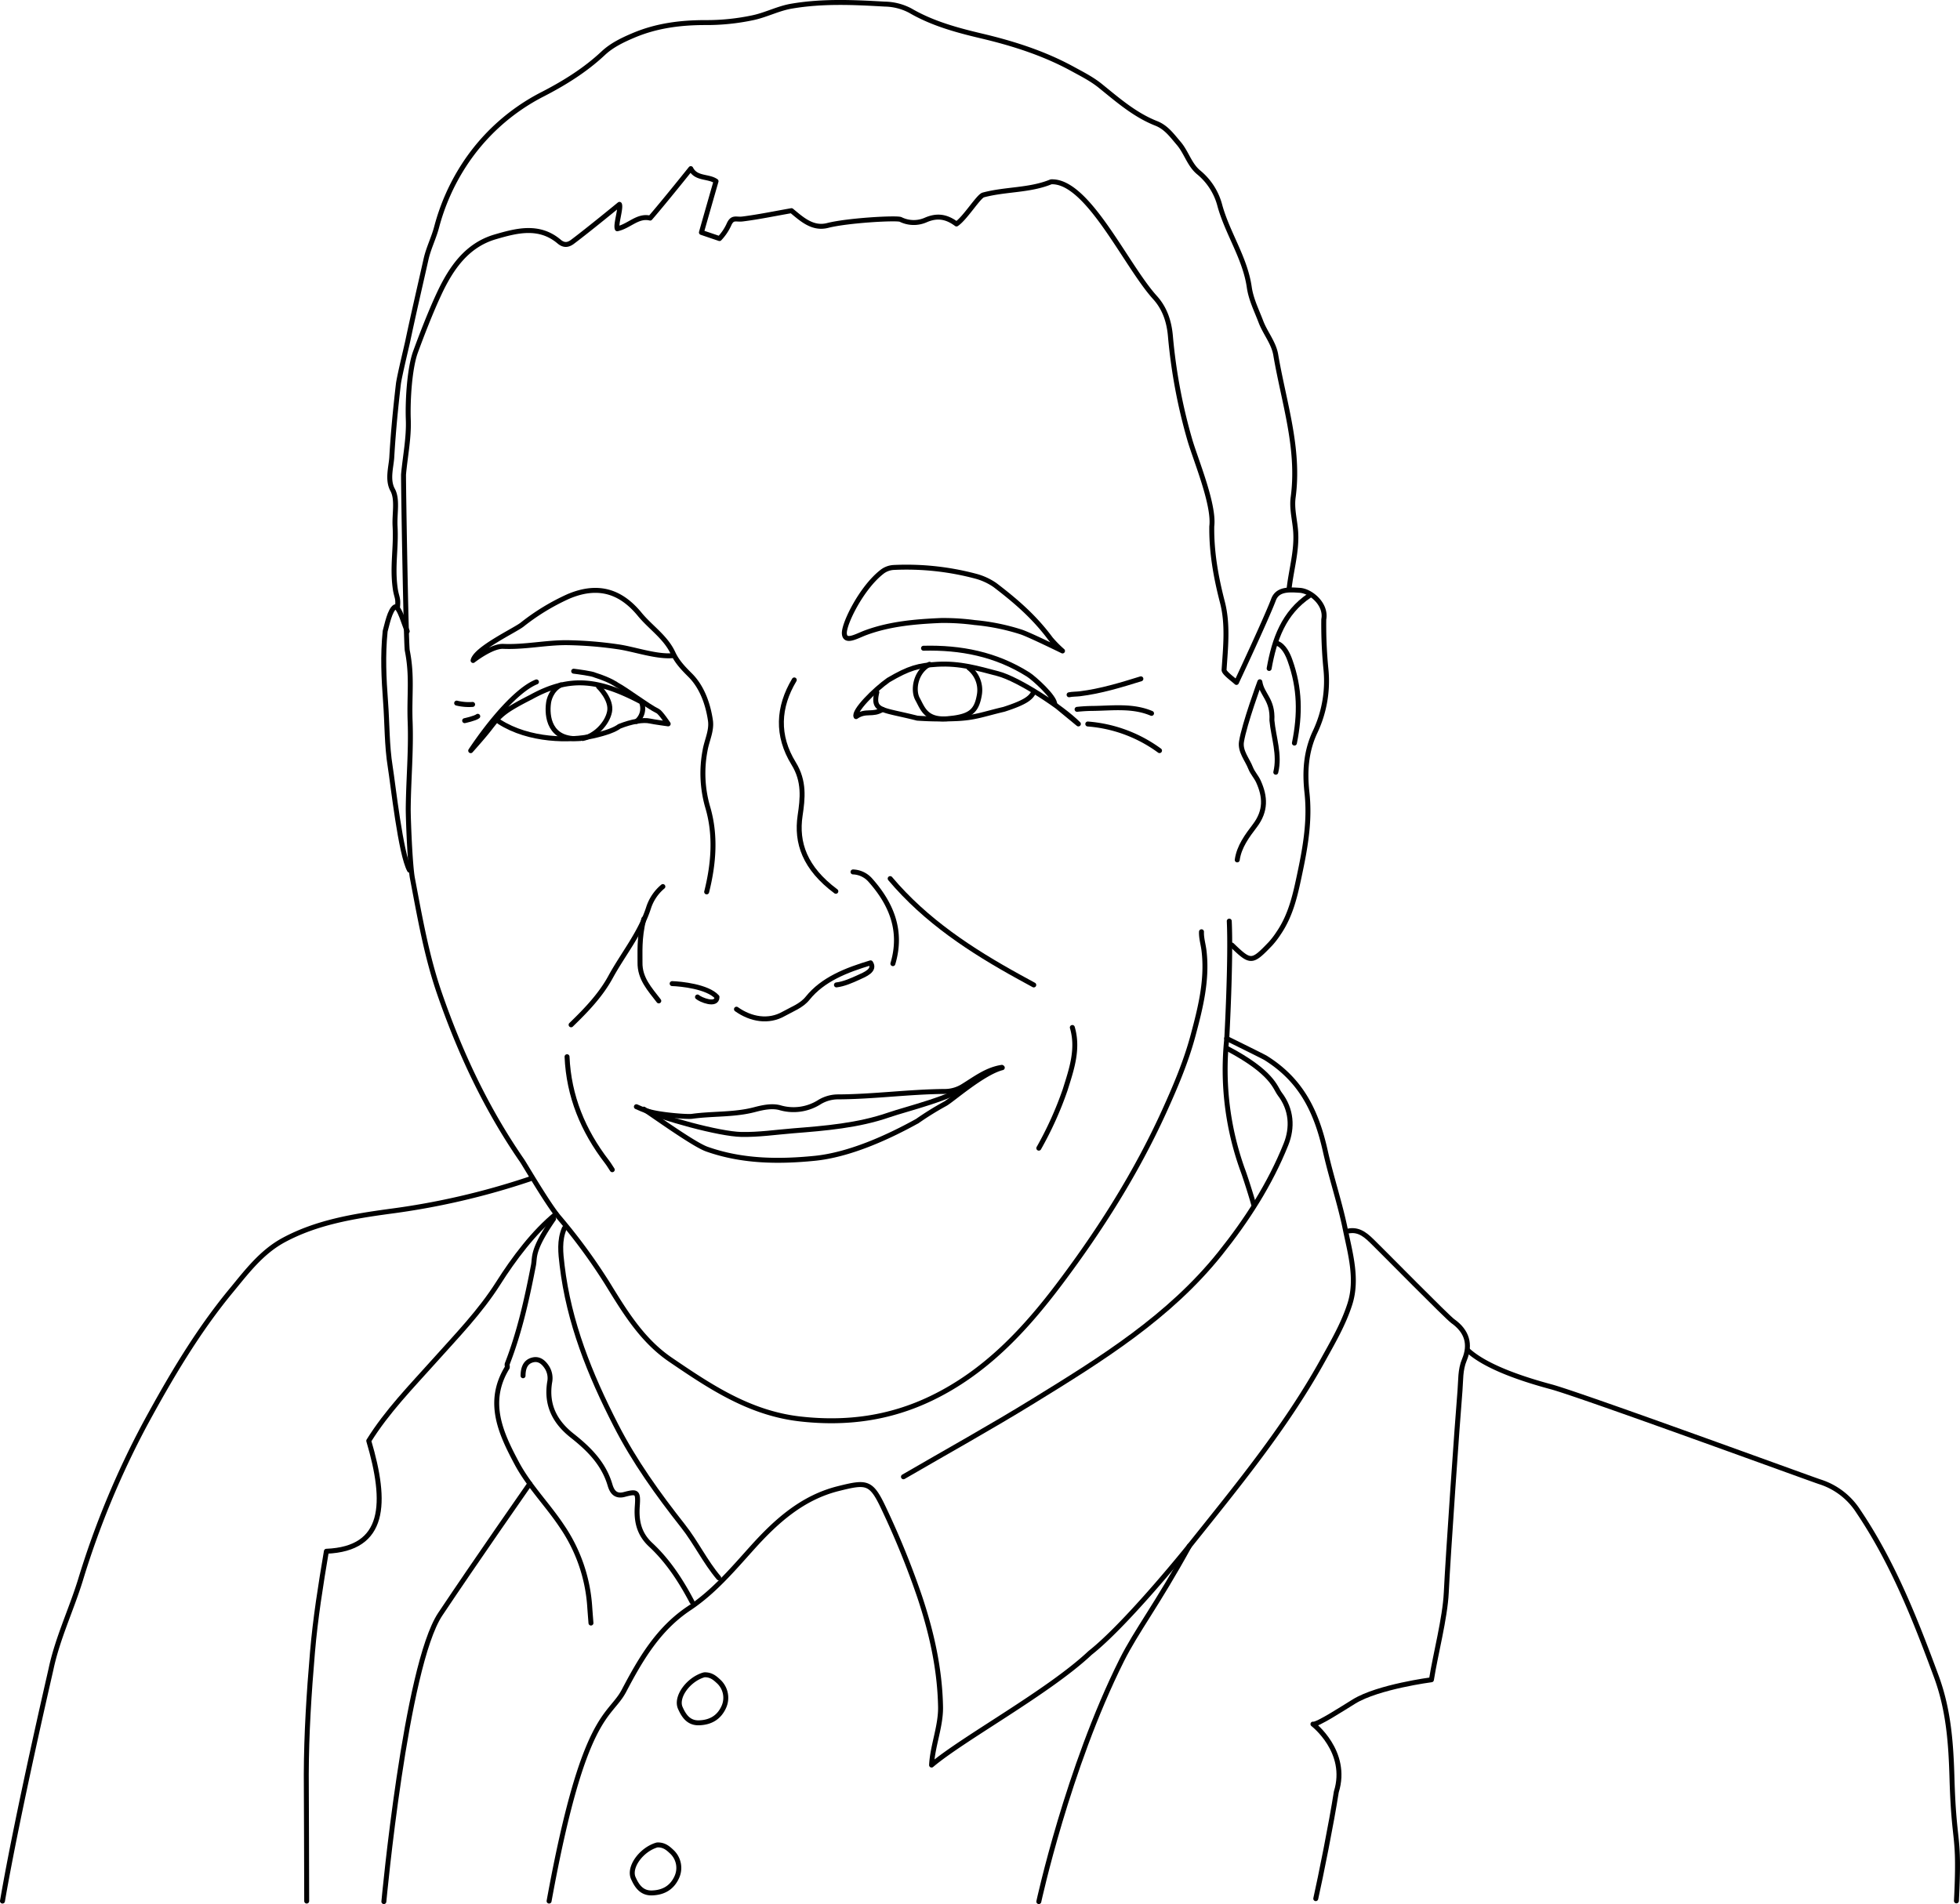 <svg xmlns="http://www.w3.org/2000/svg" id="Ebene_1" data-name="Ebene 1" viewBox="0 0 792.44 769.97"><defs><style>.cls-1{fill:none;stroke:#000;stroke-linecap:round;stroke-linejoin:round;stroke-width:2px;}</style></defs><path class="cls-1" d="M884.56,545.38c7.78,7.08,23.68,12,33.5,14.64,11.75,3.13,105.42,37.39,108.68,38.43a28.76,28.76,0,0,1,15.59,11.93c14,20.77,23,43.66,31.61,67,5,13.66,5.86,27.3,6.26,41,.83,28.31,3.21,21.17,1.8,49.54" transform="translate(-291 0.75)"></path><path class="cls-1" d="M505.2,476a299.39,299.39,0,0,1-56.95,13.13c-14.55,2-29.23,4.4-42.53,11.56-9.07,4.89-15.09,13-21.35,20.57-13.6,16.48-24.4,34.86-34.6,53.62a348.39,348.39,0,0,0-26.29,63.46c-3.75,12.07-9.27,23.55-11.89,36C311.24,676,298,733,292,768" transform="translate(-291 0.75)"></path><path class="cls-1" d="M515.79,490.16c-9,7.27-17.2,18.29-23.29,27.91-7.41,11.7-16.91,21.43-26,31.6-9.26,10.35-19,20.3-26.41,32.21,7.46,25.2,6.87,43.7-17.13,44.66-2.29,13.55-4.45,27.08-5.62,40.83-1.41,16.49-2.46,32.94-2.51,49.47,0,1.86.21,49.35.17,51.16" transform="translate(-291 0.75)"></path><path class="cls-1" d="M786.94,423.11c18.74,9.86,19.53,15.94,21.48,18.51,4.81,6.29,5.22,13.61,2.52,20.35-6.46,16.11-15.79,30.61-26.66,44.19-20.56,25.68-47.95,42.67-75.37,59.55-17.29,10.65-35.07,20.51-52.64,30.72" transform="translate(-291 0.75)"></path><path class="cls-1" d="M514.81,492.13c-8.88,12.82-7.45,15.34-8.13,18.8-2.62,13.5-5.58,26.94-10.59,39.82-.19.47.18,1.19-.06,1.58-8.46,13.88-2.57,26.49,3.92,38.66,4.9,9.17,12.39,16.67,18.16,25.33a65.36,65.36,0,0,1,11.29,32.25c.16,2.34.35,4.66.53,7" transform="translate(-291 0.75)"></path><path class="cls-1" d="M519.18,495.91c-2.12,4.89-1.5,10.14-.92,15C521,534,529.46,555,540,575.56c7.52,14.7,17,27.88,27.11,40.72,5.29,6.71,8.95,14.48,14.47,21" transform="translate(-291 0.75)"></path><path class="cls-1" d="M786.94,419.17c2.56,1.28,14.93,7.35,15.78,7.89,14,8.76,20.39,21,24.11,37.64,2.39,10.67,5.95,21.16,8.12,31.82,2,9.71,5,20,1.83,30-2.59,8.16-7,15.66-11.15,23.16-15,27-34.58,50.72-53.75,74.73-3.35,4.2-26.35,32.4-40.15,43.24C715,683.42,680.46,702.15,667.64,713c.39-7.8,3.78-15.75,3.63-23.57-.29-15.34-3.63-30.12-8.49-44.64a336.13,336.13,0,0,0-14.34-35.31c-5.22-11.17-6.88-11.18-18.52-8.27-14.63,3.65-25.23,13.31-34.75,23.88-7.95,8.84-15.6,17.89-25.51,24.48-12.51,8.32-19.63,20.55-26.37,33.36C537.43,694.07,527,691,513,768" transform="translate(-291 0.75)"></path><path class="cls-1" d="M682.43,437.9c-5.85,5.2-25.08,9.78-32.1,12.22-12.48,4.31-25.64,5.37-38.69,6.41-7,.56-13.86,1.61-21,1.46-8.65-.19-31.5-6.28-42.35-11.21" transform="translate(-291 0.75)"></path><path class="cls-1" d="M812.19,237.34c.85-7.71,3.19-15.25,2.66-23.11-.31-4.66-1.67-9.26-1-14,2.63-19.78-3.84-38.45-7.06-57.51-.83-4.87-4.25-8.77-6-13.39s-4-9-4.71-14c-1.7-11.72-8.69-21.56-11.84-32.78A25.69,25.69,0,0,0,775.68,69c-3.78-3.07-5-8.13-8.11-11.77-2.68-3.11-5-6.48-9.13-8.1-8.58-3.38-15.49-9.42-22.52-15.11-3.54-2.86-7.44-4.8-11.34-6.94-11.54-6.3-24-10.26-36.62-13.25-10.11-2.39-20-5.06-29-10.32A22.78,22.78,0,0,0,648.74.91c-12.55-.72-25.09-1.32-37.65.82-5.44.92-10.2,3.49-15.53,4.65a89.91,89.91,0,0,1-19.39,2c-10,0-19.71,1.22-29.09,5.2-4.49,1.9-8.8,4-12.22,7.22-7.27,6.81-15.64,12-24.33,16.49a82.73,82.73,0,0,0-32.18,29.13,86.84,86.84,0,0,0-10.83,24.7c-1.15,4.37-3.26,8.46-4.26,12.91-2.49,11.11-5.09,22.2-7.44,33.34-.39,1.86-3.41,14.3-3.75,17.2-1.14,9.83-2.1,19.69-2.67,29.56-.22,3.83-1.9,9.12.33,13.19,2.13,3.87.71,9.77,1,14.79.48,8.76-1.13,15.9,0,24.65.53,4.16,1.38,3.92,1,7.89" transform="translate(-291 0.75)"></path><path class="cls-1" d="M455.65,254.51c-1-2-3.15-10.16-4.93-9.86-2.13,1.22-3.3,7.45-4,9.86-1,9.86-.53,19.08.17,28.54.66,8.76.49,17.62,1.89,26.31,1.14,7.07,4.19,35.25,7.8,41.77" transform="translate(-291 0.75)"></path><path class="cls-1" d="M612.13,274.2c-6.58,11-7.23,22.46-.25,33.8,4.44,7.21,3.64,14.14,2.61,21.06-1.63,11,1.87,21.24,14.45,30.61" transform="translate(-291 0.75)"></path><path class="cls-1" d="M570.79,647c-4.47-8.48-9.65-16.5-16.71-23.07-4.69-4.36-5.86-9.5-5.42-15.64.4-5.72,0-6.11-5.25-4.71-4,1.07-5.17-1.81-5.8-3.93-2.58-8.63-8.53-14.52-15.23-19.81-7.06-5.56-10.58-12.41-9.17-21.54a8.23,8.23,0,0,0-1-6c-1.46-2.32-3.36-3.8-5.95-3.09-3,.81-3.75,3.49-3.79,6.36" transform="translate(-291 0.75)"></path><path class="cls-1" d="M703.92,254.83A86.86,86.86,0,0,0,685.09,251a95,95,0,0,0-13.46-.84c-10.38.44-20.78,1.31-30.59,4.93-3.62,1.33-8.36,4.29-8.66.4s6.84-18.37,15-24.83a8.41,8.41,0,0,1,4.93-1.94,108.86,108.86,0,0,1,33.35,3.58,25,25,0,0,1,7.59,3.52c8.6,6.57,16,12.95,22.53,21.79a45.94,45.94,0,0,0,4.8,4.87S707.2,255.92,703.92,254.83Z" transform="translate(-291 0.75)"></path><path class="cls-1" d="M650.9,354.53c14.43,17.13,32.78,29.12,52.15,39.78l5.91,3.23" transform="translate(-291 0.75)"></path><path class="cls-1" d="M563.12,264.37c-6.73.63-15.89-2.7-22.4-3.59a157.06,157.06,0,0,0-20.46-1.65c-8.67-.06-17.13,1.89-25.82,1.5-4.65-.2-12.17,5.71-12.17,5.71,1-4.72,16.62-12.07,19.74-14.44a88.78,88.78,0,0,1,18.74-11.44c13.1-5.58,22.06-1.12,28.91,7.23,4.33,5.28,10.48,9.21,13.46,15.69,1.57,3.42,4.07,6.06,6.9,8.87,4.82,4.78,7.25,11.76,8.21,18.33.62,4.19-1.53,8.18-2.2,12.32a49.22,49.22,0,0,0,1.07,22.65c3.39,11.35,2.46,22.93-.39,34.36" transform="translate(-291 0.75)"></path><path class="cls-1" d="M724.55,414.74c2.58,8.79-.38,17.14-2.9,25.19A141.26,141.26,0,0,1,711,463.54" transform="translate(-291 0.75)"></path><path class="cls-1" d="M836.38,497c4.53-.77,7.45,2.32,10.12,4.94,4.1,4,29.55,29.88,31.87,31.54,5.77,4.1,7.32,9.37,4.69,15.63-1.72,4.07-1.43,8.41-1.77,12.43-1.07,12.68-4.86,67.15-5.55,81.68-.49,10.41-4.41,25.09-6,35.29,0,0-21.5,2.79-31.26,8.76-4.33,2.65-15.14,9.7-16.65,9.17,0,0,14.54,11.11,9.45,27.42-2,12.82-6.36,34.46-8.31,43.16" transform="translate(-291 0.75)"></path><path class="cls-1" d="M520.26,426.56c.68,15.94,6.47,29.94,16.12,42.48.78,1,1.44,2.14,2.16,3.22" transform="translate(-291 0.75)"></path><path class="cls-1" d="M807.35,259.38c2.72,1,4.38,4.54,5.23,7,4,11.23,4.14,21.64,1.76,33.36" transform="translate(-291 0.75)"></path><path class="cls-1" d="M652,388.93c3.93-13.17-.5-24.11-9.17-33.83a9.77,9.77,0,0,0-6.95-3.26" transform="translate(-291 0.75)"></path><path class="cls-1" d="M788,371.73c.74,15.81-1,47.44-1,47.44a119.66,119.66,0,0,0,6.39,53.1c1,2.59,3.74,11.26,4.46,14" transform="translate(-291 0.75)"></path><path class="cls-1" d="M559,357.76a18.6,18.6,0,0,0-5.8,8.64c-3.33,10.29-10.22,18.56-15.3,27.84-4,7.39-9.93,13.55-16,19.42" transform="translate(-291 0.75)"></path><path class="cls-1" d="M806.81,311.53c1.72-7.17-.91-14-1.57-21,.44-8.45-4-10.16-4.88-15.59,0,0-6.25,17-7.42,24.21-.64,3.93,2.34,7.18,3.71,10.71.75,1.92,2.28,3.52,3.14,5.41,2.8,6.17,3.1,11.88-1.42,17.85-3.08,4.07-6.39,8.42-7.15,13.86" transform="translate(-291 0.75)"></path><path class="cls-1" d="M756.57,287.72c-7.65-3.25-15.73-2.1-23.65-2a64.22,64.22,0,0,0-6.45.37" transform="translate(-291 0.75)"></path><path class="cls-1" d="M759.8,302.78a56.27,56.27,0,0,0-29-10.76" transform="translate(-291 0.75)"></path><path class="cls-1" d="M752.27,273.75c-8.11,2.52-16.21,5-24.71,6.05-1.43.17-2.9.11-4.32.4" transform="translate(-291 0.75)"></path><path class="cls-1" d="M588.76,407.34c5.87,4.17,13,5.36,19.06,1.91,3.34-1.89,7.21-3.23,9.72-6.36,6.12-7.61,15.59-11.33,25.45-14.29,2,3-2.25,4.7-4.93,5.92s-5.88,2.65-8.88,3" transform="translate(-291 0.75)"></path><path class="cls-1" d="M551.29,370.85c-2,7.89-1.45,14.15-1.53,17.55-.14,6.58,4,10.89,7.59,15.59" transform="translate(-291 0.75)"></path><path class="cls-1" d="M820.52,240c-10.55,7-14.32,17.83-16.4,29.57" transform="translate(-291 0.75)"></path><path class="cls-1" d="M645.51,279.18c-1.86,7.89,1.94,6.82,16.34,10.48a136.06,136.06,0,0,0,15.26.21c8-.27,11.36-1.81,19.76-3.78,9.34-3,10.94-4.82,12.14-7.09" transform="translate(-291 0.75)"></path><path class="cls-1" d="M573,402.41c1,1,7.89,3.94,7.89,0-3.8-4.22-14.61-5.31-18.14-5.41" transform="translate(-291 0.75)"></path><path class="cls-1" d="M661.72,452.69a120.61,120.61,0,0,1,11.35-7.06c2.46-1.23,15.27-12.66,23.16-14.63l-.17-.14c-6,.9-10.65,4.5-15.58,7.55a13.88,13.88,0,0,1-7.54,2.2c-14.36.11-28.63,2.12-43,2.19a14.62,14.62,0,0,0-7.52,2.05,19.55,19.55,0,0,1-16.18,2.3c-3.2-.83-6.76-.08-10.19.82-8.25,2.17-16.86,1.53-25.26,2.7-2.39.33-17.52-.94-19.49-2.91,5.92,3.95,20.47,14.4,25.51,16.18,14,4.95,28.59,5.2,43.48,3.72,14-1.38,29.49-8.38,41.44-15" transform="translate(-291 0.75)"></path><path class="cls-1" d="M517.77,276.2c-3.95,2-4.88,6.23-5,7.37-.69,5,.1,15.31,12.91,14.32" transform="translate(-291 0.75)"></path><path class="cls-1" d="M522.94,270.67c1.44.18,7.45.94,8.63,1.58,6.33,2,8.87,3.95,8.87,3.95,4,2.13,12.38,8.59,16.51,10.6,1.11.54,4.2,5.17,4.2,5.17s-5.66-.77-7.34-1.14c-2.73-.62-7.45.16-12.38,2.13-1.74,1.29-5,2.64-10.85,3.94-8.87,2-25.63,2-37.74-5.8" transform="translate(-291 0.75)"></path><path class="cls-1" d="M789.07,381.41c7.59,7.33,8.09,7.3,15.6-.53a34,34,0,0,0,3.27-4.27c5.13-7.5,6.87-16,8.7-24.73,2.26-10.72,4-21.22,2.75-32.31-.87-8.1-.47-16.26,3.29-24.29a48.15,48.15,0,0,0,4.38-25.66,182,182,0,0,1-.85-19.91c1.16-6.05-5.18-11.47-9.73-11.75-4-.25-8.91-.7-10.58,3.75-2.92,7.74-15,33.5-15,33.5-1.16-1.11-5.08-3.86-5-5.07.6-9.16,1.65-18.4-.68-27.4-2.61-10.09-4.43-20.19-4.29-30.66,1.09-8.85-6.61-27.1-8.89-35a220.38,220.38,0,0,1-7.83-41.87c-.49-5.61-2.1-11.08-6.25-15.66-11.89-13.14-27.21-47.46-42-46.78-8.74,3.6-18.39,2.89-27.42,5.32-1.91.52-7.33,9.41-10.83,11.73-3.82-2.83-7.56-3.71-12.36-1.64A12,12,0,0,1,655.14,88c-1.43-.75-21.53.36-29.55,2.43C619.45,92,615,87.71,611,84.44c-6.8,1.19-13.25,2.54-19.76,3.36-2.64.33-4-.92-5.41,2a20.59,20.59,0,0,1-3.94,5.92l-7.3-2.48c1.61-5.74,5.91-20.7,5.91-20.7-3.16-2.18-8.09-.84-10.21-5.1,0,0-11,13.76-16.43,20-5-1.23-8.48,3.3-13.3,4.32-.69-1.72,1.55-8.23.9-9.87,0,0-12.49,10.26-19,15.14-2.08,1.57-3.77,1.29-5.4-.09-8.13-6.87-17.26-4.4-25.77-1.93-11.45,3.33-17.81,12.5-22.69,22.9-3.63,7.74-7.29,17.32-9.62,23.68s-3.2,19.15-2.9,27.42c.27,7.31-1.25,14.68-1.92,22-.12,1.35,1,68.52,1.5,71.27,2.09,10.49.76,18,1.16,28.71.45,11.83-.68,23.64-.77,35.48,0,3.84.69,22.6,1.71,28,3,15.74,5.74,31.57,11,46.7C477,425,487.65,447.69,502,468.47c1,1.4,10.25,17.35,14.82,22.85a231.39,231.39,0,0,1,19.57,26.62c7.14,11.59,14.12,23.29,25.78,31.21,16,10.89,31.88,21.53,52.13,23.87,18.78,2.16,36.36-.21,53.24-8.33,21.89-10.52,37.87-27.7,52.17-46.74,16.31-21.71,30.73-44.54,42-69.33,4.54-10,8.83-20.12,11.66-30.69,3-11.19,5.86-22.55,4.4-34.37-.31-2.51-1.11-5-1-7.53" transform="translate(-291 0.75)"></path><path class="cls-1" d="M647.83,286.11c-4.05,2.59-6.7.13-10.72,2.93-1.19-2.15,7.47-10.84,13.07-14.79,8.41-4.93,12.14-5.91,19.81-6.38,9.14-.52,16.41,1.69,24.42,3.78,8.5,2.21,26.11,13.84,32.59,20.35l-9.58-7.89c.26-2.86-8.4-10.64-10.71-12.1-13.1-8.27-27.34-11-42.33-10.63" transform="translate(-291 0.75)"></path><path class="cls-1" d="M548.33,291a6.74,6.74,0,0,0,2-7.89c-16.76-8.87-28.59-10.85-44.58-2-11.62,5.91-12.62,7.35-17.17,13.2-2.19,2.82-7.27,8.49-7.27,8.49C489.17,291,500,278.17,507.89,275" transform="translate(-291 0.75)"></path><path class="cls-1" d="M482.08,284.11a20.91,20.91,0,0,1-6.45-.54" transform="translate(-291 0.75)"></path><path class="cls-1" d="M575.63,676.53c-6.22,1.76-11.57,8.91-9.57,13.39,1.34,3,3.23,6.07,7.42,6,4.74-.11,8.25-2.12,10.19-6.48a9,9,0,0,0-1.81-9.95c-1.69-1.6-3.19-3-5.92-3" transform="translate(-291 0.75)"></path><path class="cls-1" d="M666.8,267.87C661,271,660,278.44,662,282s3.28,8.69,12.32,7.87,11.56-3,12.68-9.87a11.36,11.36,0,0,0-4.32-10.72" transform="translate(-291 0.75)"></path><path class="cls-1" d="M533,276.91s5.43,5.2,4.45,10.13-5.92,9.86-10.85,10.85" transform="translate(-291 0.75)"></path><path class="cls-1" d="M478.86,290.67s4.23-.91,5.3-1.77" transform="translate(-291 0.75)"></path><path class="cls-1" d="M711,768.21s11.63-53.82,33.53-97.61c5.91-11.83,14.24-22.39,27.33-46.2" transform="translate(-291 0.75)"></path><path class="cls-1" d="M556.63,745.32c-6.22,1.77-11.57,8.92-9.58,13.39,1.34,3,3.24,6.07,7.43,6,4.73-.11,8.25-2.12,10.19-6.48a8.94,8.94,0,0,0-1.82-9.94c-1.68-1.61-3.19-3-5.91-3" transform="translate(-291 0.75)"></path><path class="cls-1" d="M446.2,768.21S455,673,469,652s36.2-52.77,36.2-52.77" transform="translate(-291 0.75)"></path></svg>